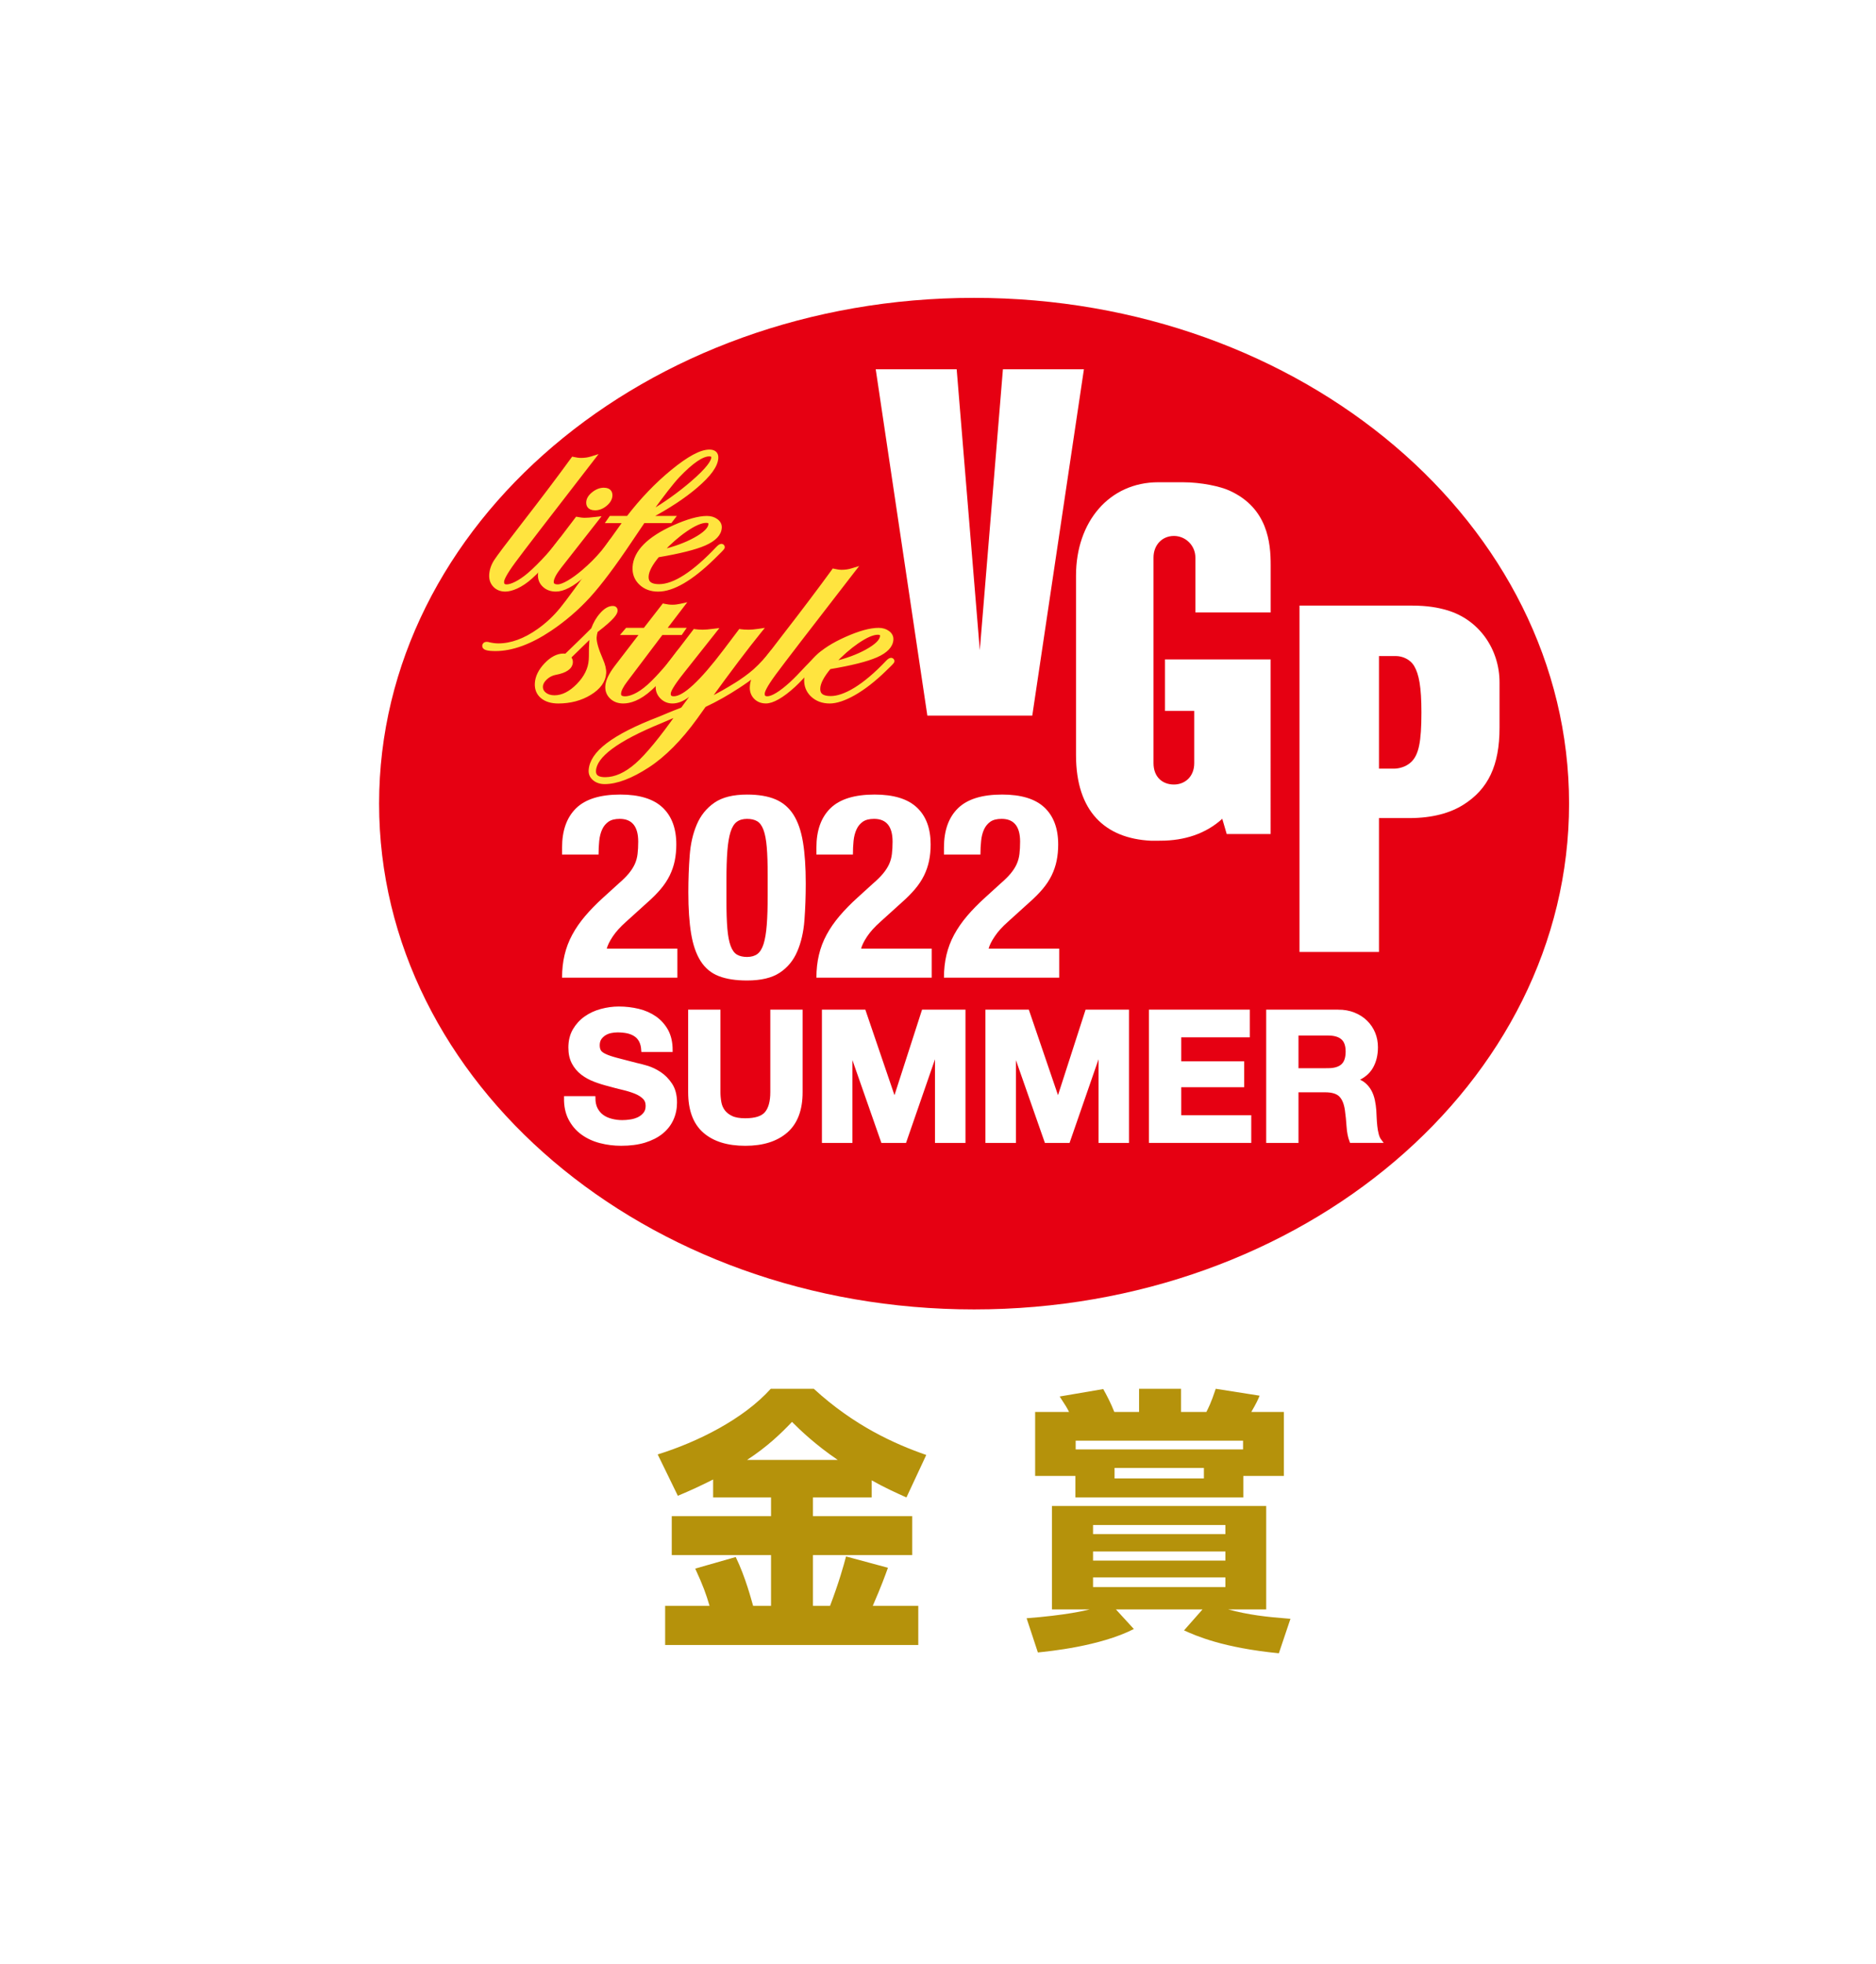 <?xml version="1.0" encoding="utf-8"?>
<!-- Generator: Adobe Illustrator 12.0.0, SVG Export Plug-In . SVG Version: 6.00 Build 51448)  -->
<!DOCTYPE svg PUBLIC "-//W3C//DTD SVG 1.1//EN" "http://www.w3.org/Graphics/SVG/1.1/DTD/svg11.dtd">
<svg  version="1.1" id="レイヤー_1" xmlns="http://www.w3.org/2000/svg" xmlns:xlink="http://www.w3.org/1999/xlink" width="141.732" height="148.39"
	 viewBox="0 0 141.732 148.39" overflow="visible" enable-background="new 0 0 141.732 148.39" xml:space="preserve">
<rect fill="#FFFFFF" width="141.732" height="148.39"/>
<g>
	<g>
		<path fill="#E60012" d="M118.543,60.706c0,21.103-20.128,38.211-44.954,38.211c-24.824,0-44.948-17.108-44.948-38.211
			c0-21.097,20.124-38.205,44.948-38.205C98.416,22.501,118.543,39.609,118.543,60.706"/>
		<path fill="#FFFFFF" d="M104.182,58.065v-8.504h1.286c0.453,0,1.057,0.218,1.375,0.757c0.359,0.607,0.546,1.576,0.546,3.497
			c0,2.247-0.207,3.189-0.759,3.736c-0.395,0.387-0.96,0.514-1.293,0.514H104.182z M110.56,60.79c1.874-1.179,2.73-2.966,2.73-5.815
			v-3.43c0-2.468-1.516-4.736-3.986-5.453c-0.639-0.189-1.447-0.344-2.65-0.344h-8.478v26.164h6.006V61.8h2.296
			C108.237,61.8,109.587,61.406,110.56,60.79"/>
		<polygon fill="#FFFFFF" points="75.771,27.896 74.024,49.117 72.277,27.896 66.161,27.896 70.061,54.057 77.989,54.057 
			81.89,27.896 		"/>
		<path fill="#FFFFFF" d="M88.691,40.487c0.874,0,1.621,0.712,1.621,1.639v4.139H96v-3.582c0-1.663-0.213-4.316-3.129-5.628
			c-0.666-0.301-2.086-0.625-3.529-0.625h-1.825c-3.729,0-6.224,3.004-6.224,7.049v13.565c0,4.267,2.211,6.296,5.655,6.466
			c0.179,0.008,0.537-0.002,0.727-0.002c1.792,0,3.417-0.516,4.667-1.655l0.336,1.151h3.318V49.816h-7.982v3.889h2.211v3.942
			c0,1.054-0.732,1.618-1.534,1.618c-0.866,0-1.543-0.562-1.543-1.617v-15.53C87.148,41.188,87.781,40.487,88.691,40.487"/>
		<path fill="#FFFFFF" d="M42.464,73.856c0-0.611,0.063-1.187,0.19-1.72c0.125-0.534,0.319-1.042,0.579-1.523
			c0.26-0.483,0.586-0.954,0.979-1.417s0.849-0.928,1.368-1.398l1.159-1.053c0.319-0.276,0.575-0.529,0.769-0.764
			c0.192-0.235,0.343-0.47,0.45-0.703c0.106-0.233,0.177-0.488,0.209-0.762c0.033-0.272,0.05-0.586,0.05-0.938
			c0-1.145-0.467-1.719-1.398-1.719c-0.359,0-0.642,0.071-0.848,0.215c-0.208,0.144-0.368,0.34-0.48,0.586
			c-0.113,0.247-0.186,0.534-0.22,0.86c-0.033,0.325-0.05,0.67-0.05,1.035h-2.757v-0.527c0-1.29,0.353-2.28,1.059-2.97
			c0.706-0.69,1.818-1.035,3.337-1.035c1.438,0,2.503,0.325,3.195,0.977c0.692,0.65,1.04,1.581,1.04,2.794
			c0,0.442-0.042,0.855-0.12,1.24c-0.08,0.384-0.208,0.751-0.38,1.104c-0.174,0.351-0.399,0.695-0.68,1.026
			c-0.279,0.331-0.619,0.674-1.02,1.024l-1.598,1.446c-0.427,0.378-0.759,0.747-0.999,1.104c-0.239,0.358-0.392,0.668-0.458,0.927
			h5.334v2.19H42.464z"/>
		<path fill="#FFFFFF" d="M52.106,64.634c0.065-0.886,0.245-1.67,0.539-2.354c0.292-0.684,0.736-1.231,1.327-1.641
			c0.594-0.411,1.416-0.615,2.468-0.615c0.866,0,1.581,0.12,2.147,0.361c0.567,0.241,1.02,0.628,1.36,1.162
			c0.339,0.534,0.579,1.228,0.718,2.08c0.141,0.853,0.21,1.892,0.21,3.117c0,0.963-0.034,1.889-0.1,2.772
			c-0.067,0.887-0.247,1.671-0.54,2.354c-0.292,0.686-0.736,1.223-1.329,1.613c-0.591,0.391-1.415,0.586-2.467,0.586
			c-0.852,0-1.564-0.109-2.138-0.333c-0.572-0.221-1.027-0.599-1.367-1.132s-0.58-1.229-0.72-2.08
			c-0.14-0.854-0.21-1.892-0.21-3.117C52.005,66.445,52.039,65.519,52.106,64.634 M54.952,70.153c0.047,0.554,0.13,0.989,0.25,1.31
			s0.279,0.536,0.479,0.653c0.201,0.117,0.454,0.175,0.76,0.175c0.319,0,0.579-0.075,0.779-0.223c0.199-0.15,0.357-0.404,0.47-0.763
			c0.112-0.359,0.193-0.838,0.239-1.437c0.048-0.599,0.07-1.342,0.07-2.226v-1.505c0-0.874-0.022-1.585-0.07-2.139
			c-0.046-0.554-0.129-0.99-0.249-1.31s-0.28-0.536-0.48-0.653C57,61.918,56.747,61.86,56.44,61.86
			c-0.319,0-0.579,0.076-0.779,0.226c-0.199,0.148-0.355,0.402-0.469,0.761c-0.113,0.359-0.193,0.838-0.24,1.437
			c-0.047,0.598-0.069,1.342-0.069,2.227v1.505C54.882,68.886,54.905,69.6,54.952,70.153"/>
		<path fill="#FFFFFF" d="M61.68,73.856c0-0.611,0.063-1.187,0.19-1.72c0.126-0.534,0.318-1.042,0.579-1.523
			c0.259-0.483,0.586-0.954,0.979-1.417s0.849-0.928,1.368-1.398l1.159-1.053c0.32-0.276,0.575-0.529,0.769-0.764
			c0.193-0.235,0.343-0.47,0.45-0.703c0.105-0.233,0.176-0.488,0.209-0.762c0.033-0.272,0.051-0.586,0.051-0.938
			c0-1.145-0.467-1.719-1.398-1.719c-0.36,0-0.642,0.071-0.849,0.215c-0.208,0.144-0.368,0.34-0.479,0.586
			c-0.113,0.247-0.188,0.534-0.221,0.86c-0.033,0.325-0.049,0.67-0.049,1.035H61.68v-0.527c0-1.29,0.354-2.28,1.059-2.97
			c0.707-0.69,1.818-1.035,3.337-1.035c1.438,0,2.503,0.325,3.195,0.977c0.694,0.65,1.039,1.581,1.039,2.794
			c0,0.442-0.039,0.855-0.12,1.24c-0.08,0.384-0.206,0.751-0.379,1.104c-0.174,0.351-0.399,0.695-0.68,1.026
			s-0.618,0.674-1.019,1.024l-1.598,1.446c-0.427,0.378-0.76,0.747-0.999,1.104c-0.24,0.358-0.393,0.668-0.459,0.927h5.333v2.19
			H61.68z"/>
		<path fill="#FFFFFF" d="M71.316,73.856c0-0.611,0.063-1.187,0.189-1.72c0.127-0.534,0.32-1.042,0.579-1.523
			c0.261-0.483,0.586-0.954,0.979-1.417s0.851-0.928,1.37-1.398l1.157-1.053c0.318-0.276,0.577-0.529,0.77-0.764
			c0.193-0.235,0.345-0.47,0.45-0.703s0.176-0.488,0.209-0.762c0.033-0.272,0.05-0.586,0.05-0.938c0-1.145-0.465-1.719-1.396-1.719
			c-0.362,0-0.645,0.071-0.852,0.215c-0.205,0.144-0.365,0.34-0.479,0.586c-0.112,0.247-0.186,0.534-0.218,0.86
			c-0.035,0.325-0.053,0.67-0.053,1.035h-2.755v-0.527c0-1.29,0.352-2.28,1.059-2.97c0.705-0.69,1.816-1.035,3.335-1.035
			c1.438,0,2.506,0.325,3.197,0.977c0.691,0.65,1.039,1.581,1.039,2.794c0,0.442-0.04,0.855-0.12,1.24
			c-0.079,0.384-0.207,0.751-0.379,1.104c-0.174,0.351-0.399,0.695-0.68,1.026s-0.619,0.674-1.021,1.024l-1.597,1.446
			c-0.427,0.378-0.761,0.747-0.997,1.104c-0.242,0.358-0.396,0.668-0.463,0.927h5.335v2.19H71.316z"/>
		<path fill="#FFFFFF" d="M45.02,83.784c0.12,0.229,0.277,0.413,0.474,0.556c0.197,0.142,0.429,0.245,0.695,0.313
			c0.264,0.069,0.54,0.104,0.823,0.104c0.193,0,0.398-0.014,0.618-0.049c0.22-0.031,0.426-0.093,0.618-0.182
			c0.191-0.093,0.353-0.218,0.48-0.379c0.129-0.159,0.192-0.363,0.192-0.609c0-0.265-0.084-0.48-0.254-0.644
			c-0.17-0.165-0.392-0.303-0.667-0.412c-0.274-0.11-0.585-0.205-0.934-0.288c-0.349-0.081-0.7-0.173-1.058-0.274
			c-0.366-0.091-0.722-0.202-1.07-0.336c-0.349-0.131-0.659-0.303-0.935-0.514c-0.274-0.209-0.497-0.473-0.666-0.787
			c-0.17-0.317-0.254-0.696-0.254-1.145c0-0.503,0.107-0.938,0.322-1.31c0.216-0.369,0.497-0.679,0.846-0.926
			c0.348-0.245,0.74-0.429,1.181-0.547c0.438-0.117,0.878-0.18,1.318-0.18c0.512,0,1.005,0.059,1.477,0.172
			c0.471,0.114,0.891,0.3,1.257,0.555c0.365,0.259,0.656,0.585,0.872,0.98c0.214,0.399,0.322,0.882,0.322,1.445h-2.088
			c-0.019-0.291-0.08-0.533-0.186-0.726c-0.105-0.193-0.244-0.341-0.419-0.45c-0.174-0.11-0.372-0.188-0.597-0.235
			c-0.224-0.044-0.471-0.068-0.734-0.068c-0.175,0-0.349,0.019-0.523,0.056c-0.173,0.038-0.331,0.1-0.473,0.192
			c-0.142,0.091-0.259,0.206-0.351,0.342c-0.091,0.137-0.138,0.313-0.138,0.522c0,0.192,0.037,0.347,0.11,0.464
			c0.073,0.12,0.217,0.229,0.434,0.33c0.214,0.101,0.512,0.2,0.893,0.3c0.379,0.102,0.875,0.23,1.489,0.386
			c0.184,0.035,0.438,0.103,0.762,0.2c0.326,0.094,0.648,0.246,0.969,0.456s0.598,0.492,0.831,0.844s0.351,0.802,0.351,1.35
			c0,0.446-0.087,0.863-0.261,1.247s-0.433,0.714-0.776,0.993c-0.344,0.278-0.771,0.495-1.277,0.652
			c-0.508,0.155-1.097,0.231-1.766,0.231c-0.54,0-1.063-0.065-1.572-0.198c-0.508-0.132-0.956-0.34-1.346-0.624
			c-0.389-0.283-0.698-0.644-0.927-1.083c-0.229-0.438-0.339-0.957-0.33-1.562h2.088C44.842,83.276,44.902,83.555,45.02,83.784"/>
		<path fill="none" stroke="#FFFFFF" stroke-width="0.283" stroke-miterlimit="10" d="M45.02,83.784
			c0.12,0.229,0.277,0.413,0.474,0.556c0.197,0.142,0.429,0.245,0.695,0.313c0.264,0.069,0.54,0.104,0.823,0.104
			c0.193,0,0.398-0.014,0.618-0.049c0.22-0.031,0.426-0.093,0.618-0.182c0.191-0.093,0.353-0.218,0.48-0.379
			c0.129-0.159,0.192-0.363,0.192-0.609c0-0.265-0.084-0.48-0.254-0.644c-0.17-0.165-0.392-0.303-0.667-0.412
			c-0.274-0.11-0.585-0.205-0.934-0.288c-0.349-0.081-0.7-0.173-1.058-0.274c-0.366-0.091-0.722-0.202-1.07-0.336
			c-0.349-0.131-0.659-0.303-0.935-0.514c-0.274-0.209-0.497-0.473-0.666-0.787c-0.17-0.317-0.254-0.696-0.254-1.145
			c0-0.503,0.107-0.938,0.322-1.31c0.216-0.369,0.497-0.679,0.846-0.926c0.348-0.245,0.74-0.429,1.181-0.547
			c0.438-0.117,0.878-0.18,1.318-0.18c0.512,0,1.005,0.059,1.477,0.172c0.471,0.114,0.891,0.3,1.257,0.555
			c0.365,0.259,0.656,0.585,0.872,0.98c0.214,0.399,0.322,0.882,0.322,1.445h-2.088c-0.019-0.291-0.08-0.533-0.186-0.726
			c-0.105-0.193-0.244-0.341-0.419-0.45c-0.174-0.11-0.372-0.188-0.597-0.235c-0.224-0.044-0.471-0.068-0.734-0.068
			c-0.175,0-0.349,0.019-0.523,0.056c-0.173,0.038-0.331,0.1-0.473,0.192c-0.142,0.091-0.259,0.206-0.351,0.342
			c-0.091,0.137-0.138,0.313-0.138,0.522c0,0.192,0.037,0.347,0.11,0.464c0.073,0.12,0.217,0.229,0.434,0.33
			c0.214,0.101,0.512,0.2,0.893,0.3c0.379,0.102,0.875,0.23,1.489,0.386c0.184,0.035,0.438,0.103,0.762,0.2
			c0.326,0.094,0.648,0.246,0.969,0.456s0.598,0.492,0.831,0.844s0.351,0.802,0.351,1.35c0,0.446-0.087,0.863-0.261,1.247
			s-0.433,0.714-0.776,0.993c-0.344,0.278-0.771,0.495-1.277,0.652c-0.508,0.155-1.097,0.231-1.766,0.231
			c-0.54,0-1.063-0.065-1.572-0.198c-0.508-0.132-0.956-0.34-1.346-0.624c-0.389-0.283-0.698-0.644-0.927-1.083
			c-0.229-0.438-0.339-0.957-0.33-1.562h2.088C44.842,83.276,44.902,83.555,45.02,83.784z"/>
		<path fill="#FFFFFF" d="M59.385,85.449c-0.743,0.646-1.768,0.966-3.078,0.966c-1.327,0-2.355-0.32-3.082-0.96
			c-0.729-0.639-1.093-1.625-1.093-2.96v-6.083h2.156v6.083c0,0.265,0.023,0.527,0.069,0.781c0.045,0.259,0.142,0.481,0.288,0.679
			c0.146,0.196,0.351,0.357,0.611,0.479c0.261,0.125,0.61,0.184,1.05,0.184c0.771,0,1.301-0.17,1.593-0.512
			c0.293-0.343,0.44-0.88,0.44-1.611v-6.083h2.157v6.083C60.498,83.821,60.126,84.804,59.385,85.449"/>
		<path fill="none" stroke="#FFFFFF" stroke-width="0.283" stroke-miterlimit="10" d="M59.385,85.449
			c-0.743,0.646-1.768,0.966-3.078,0.966c-1.327,0-2.355-0.32-3.082-0.96c-0.729-0.639-1.093-1.625-1.093-2.96v-6.083h2.156v6.083
			c0,0.265,0.023,0.527,0.069,0.781c0.045,0.259,0.142,0.481,0.288,0.679c0.146,0.196,0.351,0.357,0.611,0.479
			c0.261,0.125,0.61,0.184,1.05,0.184c0.771,0,1.301-0.17,1.593-0.512c0.293-0.343,0.44-0.88,0.44-1.611v-6.083h2.157v6.083
			C60.498,83.821,60.126,84.804,59.385,85.449z"/>
		<polygon fill="#FFFFFF" points="65.274,76.412 67.567,83.141 67.595,83.141 69.765,76.412 72.8,76.412 72.8,86.196 70.781,86.196 
			70.781,79.259 70.753,79.259 68.35,86.196 66.689,86.196 64.286,79.329 64.257,79.329 64.257,86.196 62.238,86.196 62.238,76.412 
					"/>
		<polygon fill="none" stroke="#FFFFFF" stroke-width="0.283" stroke-miterlimit="10" points="65.274,76.412 67.567,83.141 
			67.595,83.141 69.765,76.412 72.8,76.412 72.8,86.196 70.781,86.196 70.781,79.259 70.753,79.259 68.35,86.196 66.689,86.196 
			64.286,79.329 64.257,79.329 64.257,86.196 62.238,86.196 62.238,76.412 		"/>
		<polygon fill="#FFFFFF" points="77.626,76.412 79.922,83.141 79.949,83.141 82.119,76.412 85.155,76.412 85.155,86.196 
			83.136,86.196 83.136,79.259 83.108,79.259 80.705,86.196 79.042,86.196 76.638,79.329 76.611,79.329 76.611,86.196 74.59,86.196 
			74.59,76.412 		"/>
		<polygon fill="none" stroke="#FFFFFF" stroke-width="0.283" stroke-miterlimit="10" points="77.626,76.412 79.922,83.141 
			79.949,83.141 82.119,76.412 85.155,76.412 85.155,86.196 83.136,86.196 83.136,79.259 83.108,79.259 80.705,86.196 
			79.042,86.196 76.638,79.329 76.611,79.329 76.611,86.196 74.59,86.196 74.59,76.412 		"/>
		<polygon fill="#FFFFFF" points="94.281,76.412 94.281,78.221 89.103,78.221 89.103,80.317 93.856,80.317 93.856,81.989 
			89.103,81.989 89.103,84.387 94.391,84.387 94.391,86.196 86.946,86.196 86.946,76.412 		"/>
		<polygon fill="none" stroke="#FFFFFF" stroke-width="0.283" stroke-miterlimit="10" points="94.281,76.412 94.281,78.221 
			89.103,78.221 89.103,80.317 93.856,80.317 93.856,81.989 89.103,81.989 89.103,84.387 94.391,84.387 94.391,86.196 
			86.946,86.196 86.946,76.412 		"/>
		<path fill="#FFFFFF" d="M101.091,76.412c0.439,0,0.836,0.07,1.189,0.213c0.351,0.141,0.653,0.333,0.904,0.581
			c0.253,0.248,0.443,0.533,0.578,0.857c0.133,0.323,0.2,0.674,0.2,1.048c0,0.576-0.122,1.073-0.365,1.495
			c-0.243,0.42-0.638,0.738-1.187,0.96v0.023c0.264,0.076,0.484,0.187,0.656,0.338c0.176,0.151,0.317,0.33,0.427,0.534
			c0.11,0.205,0.189,0.433,0.241,0.68c0.05,0.245,0.085,0.491,0.104,0.739c0.008,0.154,0.017,0.337,0.027,0.547
			c0.009,0.211,0.024,0.426,0.048,0.646c0.022,0.219,0.059,0.426,0.11,0.623c0.048,0.196,0.123,0.365,0.226,0.499h-2.156
			c-0.12-0.31-0.192-0.679-0.22-1.108c-0.028-0.431-0.069-0.84-0.124-1.233c-0.073-0.514-0.229-0.887-0.467-1.124
			c-0.239-0.237-0.628-0.357-1.168-0.357H97.96v3.823h-2.157v-9.783H101.091z M100.323,80.836c0.494,0,0.867-0.108,1.112-0.327
			c0.247-0.221,0.37-0.576,0.37-1.07c0-0.475-0.123-0.819-0.37-1.032c-0.245-0.216-0.618-0.323-1.112-0.323H97.96v2.753H100.323z"/>
		<path fill="none" stroke="#FFFFFF" stroke-width="0.283" stroke-miterlimit="10" d="M101.091,76.412
			c0.439,0,0.836,0.07,1.189,0.213c0.351,0.141,0.653,0.333,0.904,0.581c0.253,0.248,0.443,0.533,0.578,0.857
			c0.133,0.323,0.2,0.674,0.2,1.048c0,0.576-0.122,1.073-0.365,1.495c-0.243,0.42-0.638,0.738-1.187,0.96v0.023
			c0.264,0.076,0.484,0.187,0.656,0.338c0.176,0.151,0.317,0.33,0.427,0.534c0.11,0.205,0.189,0.433,0.241,0.68
			c0.05,0.245,0.085,0.491,0.104,0.739c0.008,0.154,0.017,0.337,0.027,0.547c0.009,0.211,0.024,0.426,0.048,0.646
			c0.022,0.219,0.059,0.426,0.11,0.623c0.048,0.196,0.123,0.365,0.226,0.499h-2.156c-0.12-0.31-0.192-0.679-0.22-1.108
			c-0.028-0.431-0.069-0.84-0.124-1.233c-0.073-0.514-0.229-0.887-0.467-1.124c-0.239-0.237-0.628-0.357-1.168-0.357H97.96v3.823
			h-2.157v-9.783H101.091z M100.323,80.836c0.494,0,0.867-0.108,1.112-0.327c0.247-0.221,0.37-0.576,0.37-1.07
			c0-0.475-0.123-0.819-0.37-1.032c-0.245-0.216-0.618-0.323-1.112-0.323H97.96v2.753H100.323z"/>
		<path fill="#FFE43F" d="M44.755,34.735l0.177-0.229l-0.273,0.085c-0.231,0.071-0.486,0.108-0.758,0.108
			c-0.164,0-0.354-0.025-0.564-0.073l-0.063-0.014l-0.04,0.054c-1.002,1.379-2.246,3.026-3.697,4.897
			c-1.207,1.557-1.897,2.473-2.109,2.8c-0.217,0.335-0.338,0.687-0.362,1.046c-0.021,0.34,0.073,0.62,0.282,0.841
			c0.208,0.221,0.488,0.333,0.832,0.333c0.451,0,1.195-0.277,1.96-0.974c0.512-0.468,0.877-0.857,1.43-1.46l0.938-1.099
			c0.092-0.123,0.167-0.18,0.171-0.249c0.004-0.074-0.038-0.133-0.131-0.15c-0.059,0-0.167,0.047-0.234,0.15
			c-0.337,0.423-0.61,0.786-0.954,1.168c-0.506,0.563-1.016,1.065-1.423,1.413c-0.7,0.595-1.323,0.871-1.649,0.871
			c-0.23,0-0.322-0.098-0.308-0.328c0.01-0.158,0.165-0.543,0.849-1.477C39.394,41.676,41.333,39.153,44.755,34.735"/>
		<path fill="none" stroke="#FFE43F" stroke-width="0.213" stroke-miterlimit="10" d="M44.755,34.735l0.177-0.229l-0.273,0.085
			c-0.231,0.071-0.486,0.108-0.758,0.108c-0.164,0-0.354-0.025-0.564-0.073l-0.063-0.014l-0.04,0.054
			c-1.002,1.379-2.246,3.026-3.697,4.897c-1.207,1.557-1.897,2.473-2.109,2.8c-0.217,0.335-0.338,0.687-0.362,1.046
			c-0.021,0.34,0.073,0.62,0.282,0.841c0.208,0.221,0.488,0.333,0.832,0.333c0.451,0,1.195-0.277,1.96-0.974
			c0.512-0.468,0.877-0.857,1.43-1.46l0.938-1.099c0.092-0.123,0.167-0.18,0.171-0.249c0.004-0.074-0.038-0.133-0.131-0.15
			c-0.059,0-0.167,0.047-0.234,0.15c-0.337,0.423-0.61,0.786-0.954,1.168c-0.506,0.563-1.016,1.065-1.423,1.413
			c-0.7,0.595-1.323,0.871-1.649,0.871c-0.23,0-0.322-0.098-0.308-0.328c0.01-0.158,0.165-0.543,0.849-1.477
			C39.394,41.676,41.333,39.153,44.755,34.735z"/>
		<path fill="#FFE43F" d="M44.958,38.444c0.282,0,0.552-0.105,0.8-0.31c0.253-0.209,0.39-0.439,0.403-0.685
			c0.011-0.187-0.043-0.499-0.542-0.499c-0.272,0-0.544,0.103-0.803,0.309c-0.266,0.209-0.406,0.434-0.42,0.669
			C44.383,38.122,44.441,38.444,44.958,38.444"/>
		<path fill="none" stroke="#FFE43F" stroke-width="0.213" stroke-miterlimit="10" d="M44.958,38.444c0.282,0,0.552-0.105,0.8-0.31
			c0.253-0.209,0.39-0.439,0.403-0.685c0.011-0.187-0.043-0.499-0.542-0.499c-0.272,0-0.544,0.103-0.803,0.309
			c-0.266,0.209-0.406,0.434-0.42,0.669C44.383,38.122,44.441,38.444,44.958,38.444z"/>
		<path fill="#FFE43F" d="M46.358,40.703c-0.072,0-0.157,0.065-0.209,0.146c-0.251,0.34-0.408,0.564-0.633,0.83
			c-0.447,0.53-0.917,1-1.468,1.47c-0.75,0.641-1.515,1.104-1.909,1.104c-0.379,0-0.417-0.174-0.409-0.328
			c0.016-0.253,0.216-0.63,0.598-1.117l2.88-3.675l-0.217,0.025c-0.361,0.043-0.644,0.065-0.837,0.065
			c-0.127,0-0.304-0.022-0.523-0.065l-0.06-0.011l-1.931,2.539c-0.575,0.762-0.865,1.319-0.89,1.705
			c-0.02,0.34,0.089,0.627,0.33,0.853c0.236,0.225,0.545,0.339,0.917,0.339c0.544,0,1.254-0.338,2.171-1.163
			c0.71-0.641,1.192-1.1,1.64-1.631l0.545-0.696c0.116-0.132,0.14-0.188,0.147-0.204l0.009-0.036
			C46.513,40.778,46.468,40.703,46.358,40.703"/>
		<path fill="none" stroke="#FFE43F" stroke-width="0.213" stroke-miterlimit="10" d="M46.358,40.703
			c-0.072,0-0.157,0.065-0.209,0.146c-0.251,0.34-0.408,0.564-0.633,0.83c-0.447,0.53-0.917,1-1.468,1.47
			c-0.75,0.641-1.515,1.104-1.909,1.104c-0.379,0-0.417-0.174-0.409-0.328c0.016-0.253,0.216-0.63,0.598-1.117l2.88-3.675
			l-0.217,0.025c-0.361,0.043-0.644,0.065-0.837,0.065c-0.127,0-0.304-0.022-0.523-0.065l-0.06-0.011l-1.931,2.539
			c-0.575,0.762-0.865,1.319-0.89,1.705c-0.02,0.34,0.089,0.627,0.33,0.853c0.236,0.225,0.545,0.339,0.917,0.339
			c0.544,0,1.254-0.338,2.171-1.163c0.71-0.641,1.192-1.1,1.64-1.631l0.545-0.696c0.116-0.132,0.14-0.188,0.147-0.204l0.009-0.036
			C46.513,40.778,46.468,40.703,46.358,40.703z"/>
		<path fill="#FFE43F" d="M53.599,34.069c-0.653,0-1.573,0.495-2.814,1.511c-1.201,0.983-2.329,2.16-3.356,3.501h-1.303l-0.228,0.33
			h1.273l-1.773,2.482c-1.568,2.215-2.574,3.587-2.989,4.086c-0.498,0.616-1.076,1.16-1.718,1.615
			c-1.04,0.741-2.065,1.116-3.04,1.116c-0.229,0-0.474-0.032-0.715-0.091c-0.04-0.019-0.093-0.025-0.168-0.025
			c-0.16,0-0.224,0.097-0.229,0.188c-0.013,0.206,0.256,0.295,0.9,0.295c1.245,0,2.64-0.51,4.145-1.519
			c1.086-0.731,2.07-1.58,2.924-2.518c0.85-0.933,1.905-2.341,3.139-4.184l0.976-1.446h2.044l0.254-0.33h-1.835
			c1.413-0.753,2.593-1.529,3.507-2.311c1.019-0.868,1.533-1.575,1.569-2.166C54.183,34.26,53.985,34.069,53.599,34.069
			 M51.248,35.973c1.016-1.063,1.801-1.603,2.333-1.603c0.239,0,0.267,0.104,0.259,0.217c-0.017,0.25-0.307,0.782-1.6,1.892
			c-0.953,0.816-1.999,1.562-3.111,2.217C50.066,37.39,50.778,36.475,51.248,35.973"/>
		<path fill="none" stroke="#FFE43F" stroke-width="0.213" stroke-miterlimit="10" d="M53.599,34.069
			c-0.653,0-1.573,0.495-2.814,1.511c-1.201,0.983-2.329,2.16-3.356,3.501h-1.303l-0.228,0.33h1.273l-1.773,2.482
			c-1.568,2.215-2.574,3.587-2.989,4.086c-0.498,0.616-1.076,1.16-1.718,1.615c-1.04,0.741-2.065,1.116-3.04,1.116
			c-0.229,0-0.474-0.032-0.715-0.091c-0.04-0.019-0.093-0.025-0.168-0.025c-0.16,0-0.224,0.097-0.229,0.188
			c-0.013,0.206,0.256,0.295,0.9,0.295c1.245,0,2.64-0.51,4.145-1.519c1.086-0.731,2.07-1.58,2.924-2.518
			c0.85-0.933,1.905-2.341,3.139-4.184l0.976-1.446h2.044l0.254-0.33h-1.835c1.413-0.753,2.593-1.529,3.507-2.311
			c1.019-0.868,1.533-1.575,1.569-2.166C54.183,34.26,53.985,34.069,53.599,34.069z M51.248,35.973
			c1.016-1.063,1.801-1.603,2.333-1.603c0.239,0,0.267,0.104,0.259,0.217c-0.017,0.25-0.307,0.782-1.6,1.892
			c-0.953,0.816-1.999,1.562-3.111,2.217C50.066,37.39,50.778,36.475,51.248,35.973z"/>
		<path fill="#FFE43F" d="M54.518,41.189c-0.089,0-0.187,0.059-0.304,0.182c-1.793,1.9-3.279,2.864-4.418,2.864
			c-0.844,0-0.915-0.407-0.896-0.713c0.026-0.401,0.298-0.916,0.81-1.527c1.629-0.274,2.819-0.573,3.536-0.887
			c0.752-0.333,1.148-0.748,1.177-1.236c0.016-0.226-0.081-0.417-0.286-0.569c-0.196-0.146-0.44-0.22-0.727-0.22
			c-0.627,0-1.459,0.232-2.475,0.686c-1.943,0.869-2.966,1.9-3.038,3.06c-0.031,0.502,0.131,0.925,0.481,1.257
			c0.349,0.332,0.799,0.499,1.342,0.499c1.12,0,2.524-0.818,4.174-2.428l0.511-0.507c0.23-0.232,0.241-0.263,0.243-0.308
			C54.652,41.264,54.611,41.208,54.518,41.189 M52.492,40.713c-0.688,0.378-1.515,0.683-2.464,0.908
			c0.589-0.625,1.187-1.149,1.78-1.556c0.649-0.446,1.166-0.673,1.538-0.673c0.295,0,0.285,0.14,0.281,0.207
			C53.607,39.935,53.225,40.311,52.492,40.713"/>
		<path fill="none" stroke="#FFE43F" stroke-width="0.213" stroke-miterlimit="10" d="M54.518,41.189
			c-0.089,0-0.187,0.059-0.304,0.182c-1.793,1.9-3.279,2.864-4.418,2.864c-0.844,0-0.915-0.407-0.896-0.713
			c0.026-0.401,0.298-0.916,0.81-1.527c1.629-0.274,2.819-0.573,3.536-0.887c0.752-0.333,1.148-0.748,1.177-1.236
			c0.016-0.226-0.081-0.417-0.286-0.569c-0.196-0.146-0.44-0.22-0.727-0.22c-0.627,0-1.459,0.232-2.475,0.686
			c-1.943,0.869-2.966,1.9-3.038,3.06c-0.031,0.502,0.131,0.925,0.481,1.257c0.349,0.332,0.799,0.499,1.342,0.499
			c1.12,0,2.524-0.818,4.174-2.428l0.511-0.507c0.23-0.232,0.241-0.263,0.243-0.308C54.652,41.264,54.611,41.208,54.518,41.189z
			 M52.492,40.713c-0.688,0.378-1.515,0.683-2.464,0.908c0.589-0.625,1.187-1.149,1.78-1.556c0.649-0.446,1.166-0.673,1.538-0.673
			c0.295,0,0.285,0.14,0.281,0.207C53.607,39.935,53.225,40.311,52.492,40.713z"/>
		<path fill="#FFE43F" d="M46.552,46.14c0.01-0.161-0.085-0.258-0.256-0.258c-0.281,0-0.575,0.169-0.871,0.505
			c-0.284,0.314-0.506,0.699-0.663,1.136c-0.475,0.477-0.841,0.836-1.119,1.102L42.74,49.5c-0.052-0.015-0.111-0.022-0.172-0.022
			c-0.45,0-0.902,0.235-1.345,0.699c-0.439,0.459-0.678,0.941-0.709,1.433c-0.026,0.434,0.115,0.786,0.421,1.045
			c0.301,0.253,0.719,0.382,1.243,0.382c0.904,0,1.712-0.214,2.4-0.635c0.702-0.43,1.075-0.948,1.112-1.543
			c0.018-0.283-0.064-0.632-0.244-1.038c-0.336-0.771-0.497-1.338-0.476-1.684c0.008-0.129,0.037-0.281,0.086-0.455
			C46.374,46.674,46.542,46.32,46.552,46.14 M41.238,51.249c0.21-0.196,0.455-0.322,0.726-0.373c0.776-0.141,1.183-0.424,1.21-0.843
			c0.008-0.144-0.04-0.269-0.145-0.374c0.674-0.651,1.223-1.188,1.638-1.598c-0.019,0.129-0.032,0.273-0.041,0.432
			c-0.023,0.353-0.03,0.615-0.027,0.8c0.003,0.183-0.002,0.368-0.013,0.552c-0.043,0.673-0.356,1.313-0.934,1.903
			c-0.577,0.587-1.168,0.883-1.76,0.883c-0.297,0-0.542-0.078-0.728-0.231c-0.184-0.151-0.266-0.333-0.252-0.557
			C40.925,51.636,41.032,51.441,41.238,51.249"/>
		<path fill="none" stroke="#FFE43F" stroke-width="0.213" stroke-miterlimit="10" d="M46.552,46.14
			c0.01-0.161-0.085-0.258-0.256-0.258c-0.281,0-0.575,0.169-0.871,0.505c-0.284,0.314-0.506,0.699-0.663,1.136
			c-0.475,0.477-0.841,0.836-1.119,1.102L42.74,49.5c-0.052-0.015-0.111-0.022-0.172-0.022c-0.45,0-0.902,0.235-1.345,0.699
			c-0.439,0.459-0.678,0.941-0.709,1.433c-0.026,0.434,0.115,0.786,0.421,1.045c0.301,0.253,0.719,0.382,1.243,0.382
			c0.904,0,1.712-0.214,2.4-0.635c0.702-0.43,1.075-0.948,1.112-1.543c0.018-0.283-0.064-0.632-0.244-1.038
			c-0.336-0.771-0.497-1.338-0.476-1.684c0.008-0.129,0.037-0.281,0.086-0.455C46.374,46.674,46.542,46.32,46.552,46.14z
			 M41.238,51.249c0.21-0.196,0.455-0.322,0.726-0.373c0.776-0.141,1.183-0.424,1.21-0.843c0.008-0.144-0.04-0.269-0.145-0.374
			c0.674-0.651,1.223-1.188,1.638-1.598c-0.019,0.129-0.032,0.273-0.041,0.432c-0.023,0.353-0.03,0.615-0.027,0.8
			c0.003,0.183-0.002,0.368-0.013,0.552c-0.043,0.673-0.356,1.313-0.934,1.903c-0.577,0.587-1.168,0.883-1.76,0.883
			c-0.297,0-0.542-0.078-0.728-0.231c-0.184-0.151-0.266-0.333-0.252-0.557C40.925,51.636,41.032,51.441,41.238,51.249z"/>
		<path fill="#FFE43F" d="M49.988,47.863h1.46l0.229-0.327h-1.447l1.432-1.874l-0.243,0.055c-0.427,0.095-0.806,0.097-1.236,0
			l-0.062-0.014l-1.424,1.833h-1.347l-0.281,0.327h1.384l-1.919,2.5c-0.439,0.576-0.674,1.067-0.697,1.462
			c-0.022,0.345,0.088,0.637,0.327,0.866c0.237,0.229,0.545,0.345,0.918,0.345c0.489,0,1.213-0.188,2.114-1.02
			c0.466-0.431,0.791-0.79,1.368-1.461l0.895-1.089c0.115-0.134,0.135-0.178,0.142-0.191l0.01-0.035
			c0.004-0.075-0.04-0.151-0.153-0.151c-0.089,0-0.164,0.072-0.207,0.133c-0.233,0.315-0.679,0.891-0.849,1.09
			c-0.548,0.64-1.013,1.136-1.402,1.484c-0.784,0.701-1.4,0.911-1.775,0.911c-0.381,0-0.417-0.177-0.409-0.328
			c0.015-0.237,0.185-0.566,0.502-0.979L49.988,47.863z"/>
		<path fill="none" stroke="#FFE43F" stroke-width="0.213" stroke-miterlimit="10" d="M49.988,47.863h1.46l0.229-0.327h-1.447
			l1.432-1.874l-0.243,0.055c-0.427,0.095-0.806,0.097-1.236,0l-0.062-0.014l-1.424,1.833h-1.347l-0.281,0.327h1.384l-1.919,2.5
			c-0.439,0.576-0.674,1.067-0.697,1.462c-0.022,0.345,0.088,0.637,0.327,0.866c0.237,0.229,0.545,0.345,0.918,0.345
			c0.489,0,1.213-0.188,2.114-1.02c0.466-0.431,0.791-0.79,1.368-1.461l0.895-1.089c0.115-0.134,0.135-0.178,0.142-0.191l0.01-0.035
			c0.004-0.075-0.04-0.151-0.153-0.151c-0.089,0-0.164,0.072-0.207,0.133c-0.233,0.315-0.679,0.891-0.849,1.09
			c-0.548,0.64-1.013,1.136-1.402,1.484c-0.784,0.701-1.4,0.911-1.775,0.911c-0.381,0-0.417-0.177-0.409-0.328
			c0.015-0.237,0.185-0.566,0.502-0.979L49.988,47.863z"/>
		<path fill="#FFE43F" d="M58.414,49.152c-0.057,0-0.183,0.159-0.217,0.204c-0.258,0.329-0.69,0.831-1.191,1.281
			c-0.418,0.372-1.009,0.785-1.384,1.017c-0.68,0.422-1.344,0.803-2.051,1.153c1.622-2.241,2.859-3.871,3.81-5.047l0.148-0.183
			L57.3,47.611c-0.294,0.043-0.542,0.065-0.735,0.065c-0.238,0-0.443-0.014-0.607-0.037l-0.059-0.01l-1.15,1.522
			c-1.782,2.357-3.073,3.554-3.838,3.554c-0.253,0-0.354-0.098-0.341-0.327c0.009-0.168,0.195-0.581,1.019-1.616l2.518-3.18
			l-0.22,0.027c-0.339,0.044-0.606,0.066-0.793,0.066c-0.216,0-0.408-0.014-0.574-0.037l-0.057-0.009L50.56,50.12
			c-0.592,0.78-0.891,1.345-0.914,1.723c-0.02,0.319,0.085,0.602,0.315,0.838c0.229,0.235,0.512,0.355,0.839,0.355
			c0.377,0,0.762-0.147,1.145-0.438c0.208-0.159,0.492-0.417,0.85-0.773l-1.249,1.703l-0.14,0.068
			c-0.576,0.212-1.276,0.519-1.564,0.635c-3.591,1.375-5.181,2.646-5.263,3.956c-0.017,0.269,0.083,0.494,0.299,0.675
			c0.209,0.176,0.481,0.265,0.805,0.265c0.906,0,2.009-0.419,3.28-1.246c1.226-0.798,2.445-2.028,3.625-3.657l0.647-0.907
			c0.96-0.451,1.747-0.911,2.525-1.417c0.44-0.286,0.925-0.619,1.288-0.926c1.191-1.006,1.511-1.598,1.517-1.67
			C58.57,49.229,58.525,49.152,58.414,49.152 M48.072,57.761c-0.801,0.7-1.592,1.055-2.347,1.055c-0.754,0-0.818-0.349-0.803-0.609
			c0.067-1.08,1.633-2.298,5.04-3.688c0.425-0.173,1.007-0.441,1.227-0.532C49.965,55.726,48.871,57.064,48.072,57.761"/>
		<path fill="none" stroke="#FFE43F" stroke-width="0.213" stroke-miterlimit="10" d="M58.414,49.152
			c-0.057,0-0.183,0.159-0.217,0.204c-0.258,0.329-0.69,0.831-1.191,1.281c-0.418,0.372-1.009,0.785-1.384,1.017
			c-0.68,0.422-1.344,0.803-2.051,1.153c1.622-2.241,2.859-3.871,3.81-5.047l0.148-0.183L57.3,47.611
			c-0.294,0.043-0.542,0.065-0.735,0.065c-0.238,0-0.443-0.014-0.607-0.037l-0.059-0.01l-1.15,1.522
			c-1.782,2.357-3.073,3.554-3.838,3.554c-0.253,0-0.354-0.098-0.341-0.327c0.009-0.168,0.195-0.581,1.019-1.616l2.518-3.18
			l-0.22,0.027c-0.339,0.044-0.606,0.066-0.793,0.066c-0.216,0-0.408-0.014-0.574-0.037l-0.057-0.009L50.56,50.12
			c-0.592,0.78-0.891,1.345-0.914,1.723c-0.02,0.319,0.085,0.602,0.315,0.838c0.229,0.235,0.512,0.355,0.839,0.355
			c0.377,0,0.762-0.147,1.145-0.438c0.208-0.159,0.492-0.417,0.85-0.773l-1.249,1.703l-0.14,0.068
			c-0.576,0.212-1.276,0.519-1.564,0.635c-3.591,1.375-5.181,2.646-5.263,3.956c-0.017,0.269,0.083,0.494,0.299,0.675
			c0.209,0.176,0.481,0.265,0.805,0.265c0.906,0,2.009-0.419,3.28-1.246c1.226-0.798,2.445-2.028,3.625-3.657l0.647-0.907
			c0.96-0.451,1.747-0.911,2.525-1.417c0.44-0.286,0.925-0.619,1.288-0.926c1.191-1.006,1.511-1.598,1.517-1.67
			C58.57,49.229,58.525,49.152,58.414,49.152z M48.072,57.761c-0.801,0.7-1.592,1.055-2.347,1.055c-0.754,0-0.818-0.349-0.803-0.609
			c0.067-1.08,1.633-2.298,5.04-3.688c0.425-0.173,1.007-0.441,1.227-0.532C49.965,55.726,48.871,57.064,48.072,57.761z"/>
		<path fill="#FFE43F" d="M64.442,43.188l0.179-0.229l-0.275,0.083c-0.231,0.071-0.486,0.109-0.756,0.109
			c-0.164,0-0.354-0.025-0.564-0.074l-0.064-0.015l-0.039,0.055c-1.002,1.377-2.244,3.025-3.695,4.896
			c-1.208,1.556-1.898,2.473-2.11,2.801c-0.219,0.334-0.34,0.686-0.361,1.046c-0.022,0.337,0.073,0.62,0.281,0.84
			c0.209,0.223,0.488,0.334,0.832,0.334c0.493,0,1.22-0.399,2.117-1.217c0.381-0.348,0.759-0.771,1.217-1.27l0.918-0.893
			c0.105-0.085,0.152-0.152,0.158-0.222c0.004-0.074-0.037-0.133-0.13-0.148c-0.061,0-0.117,0.05-0.214,0.125
			c-0.255,0.225-0.786,0.77-0.972,0.968c-0.45,0.479-0.835,0.895-1.2,1.227c-0.801,0.731-1.425,1.101-1.785,1.101
			c-0.23,0-0.323-0.099-0.308-0.328c0.008-0.159,0.163-0.543,0.848-1.478C59.082,50.129,61.02,47.607,64.442,43.188"/>
		<path fill="none" stroke="#FFE43F" stroke-width="0.213" stroke-miterlimit="10" d="M64.442,43.188l0.179-0.229l-0.275,0.083
			c-0.231,0.071-0.486,0.109-0.756,0.109c-0.164,0-0.354-0.025-0.564-0.074l-0.064-0.015l-0.039,0.055
			c-1.002,1.377-2.244,3.025-3.695,4.896c-1.208,1.556-1.898,2.473-2.11,2.801c-0.219,0.334-0.34,0.686-0.361,1.046
			c-0.022,0.337,0.073,0.62,0.281,0.84c0.209,0.223,0.488,0.334,0.832,0.334c0.493,0,1.22-0.399,2.117-1.217
			c0.381-0.348,0.759-0.771,1.217-1.27l0.918-0.893c0.105-0.085,0.152-0.152,0.158-0.222c0.004-0.074-0.037-0.133-0.13-0.148
			c-0.061,0-0.117,0.05-0.214,0.125c-0.255,0.225-0.786,0.77-0.972,0.968c-0.45,0.479-0.835,0.895-1.2,1.227
			c-0.801,0.731-1.425,1.101-1.785,1.101c-0.23,0-0.323-0.099-0.308-0.328c0.008-0.159,0.163-0.543,0.848-1.478
			C59.082,50.129,61.02,47.607,64.442,43.188z"/>
		<path fill="#FFE43F" d="M67.337,49.799c-0.09,0-0.188,0.058-0.307,0.183c-1.79,1.899-3.271,2.706-4.267,2.706
			c-0.845,0-0.916-0.408-0.896-0.713c0.024-0.403,0.298-0.916,0.809-1.528c1.631-0.274,2.819-0.572,3.535-0.888
			c0.752-0.331,1.147-0.747,1.178-1.236c0.015-0.225-0.082-0.416-0.286-0.568c-0.196-0.146-0.441-0.219-0.727-0.219
			c-0.627,0-1.458,0.229-2.475,0.684c-1.943,0.869-2.965,1.9-3.037,3.061c-0.031,0.501,0.131,0.925,0.481,1.258
			c0.35,0.331,0.8,0.498,1.341,0.498c0.979,0,2.524-0.817,4.174-2.429l0.36-0.35c0.232-0.231,0.243-0.262,0.246-0.307
			C67.471,49.875,67.429,49.818,67.337,49.799 M65.459,49.167c-0.688,0.378-1.515,0.682-2.463,0.906
			c0.588-0.627,1.184-1.148,1.779-1.557c0.648-0.445,1.165-0.672,1.536-0.672c0.295,0,0.286,0.14,0.282,0.206
			C66.574,48.388,66.193,48.764,65.459,49.167"/>
		<path fill="none" stroke="#FFE43F" stroke-width="0.213" stroke-miterlimit="10" d="M67.337,49.799
			c-0.09,0-0.188,0.058-0.307,0.183c-1.79,1.899-3.271,2.706-4.267,2.706c-0.845,0-0.916-0.408-0.896-0.713
			c0.024-0.403,0.298-0.916,0.809-1.528c1.631-0.274,2.819-0.572,3.535-0.888c0.752-0.331,1.147-0.747,1.178-1.236
			c0.015-0.225-0.082-0.416-0.286-0.568c-0.196-0.146-0.441-0.219-0.727-0.219c-0.627,0-1.458,0.229-2.475,0.684
			c-1.943,0.869-2.965,1.9-3.037,3.061c-0.031,0.501,0.131,0.925,0.481,1.258c0.35,0.331,0.8,0.498,1.341,0.498
			c0.979,0,2.524-0.817,4.174-2.429l0.36-0.35c0.232-0.231,0.243-0.262,0.246-0.307C67.471,49.875,67.429,49.818,67.337,49.799z
			 M65.459,49.167c-0.688,0.378-1.515,0.682-2.463,0.906c0.588-0.627,1.184-1.148,1.779-1.557c0.648-0.445,1.165-0.672,1.536-0.672
			c0.295,0,0.286,0.14,0.282,0.206C66.574,48.388,66.193,48.764,65.459,49.167z"/>
	</g>
	<g>
		<path fill="#B5920B" d="M53.877,111.765c-0.917,0.46-1.667,0.814-2.666,1.23l-1.522-3.124c3.021-0.938,6.48-2.668,8.542-4.96h3.25
			c3.043,2.793,6.104,4.168,8.498,5.001l-1.498,3.209c-0.792-0.355-1.666-0.75-2.625-1.294v1.294h-4.438v1.415h7.499v2.938h-7.499
			v3.835h1.292c0.667-1.75,1.021-3.021,1.208-3.73l3.166,0.854c-0.249,0.687-0.479,1.334-1.146,2.876h3.438v2.958H50.252v-2.958
			h3.355c-0.271-0.918-0.479-1.501-1.083-2.814l3.061-0.874c0.75,1.542,1.188,3.271,1.313,3.688h1.354v-3.835h-7.501v-2.938h7.501
			v-1.415h-4.375V111.765z M63.294,110.287c-1.688-1.146-2.834-2.248-3.458-2.874c-0.814,0.854-1.835,1.854-3.396,2.874H63.294z"/>
		<path fill="#B5920B" d="M77.56,122.246c2.978-0.228,4.437-0.583,4.771-0.667h-2.857v-7.814h16.188v7.814h-2.876
			c1.565,0.416,2.814,0.563,4.708,0.709l-0.876,2.604c-4.227-0.417-6.248-1.313-7.164-1.729l1.395-1.583h-6.54l1.354,1.479
			c-2.564,1.312-6.438,1.687-7.251,1.77L77.56,122.246z M81.247,111.495h-3.042v-4.833h2.563c-0.169-0.331-0.23-0.436-0.709-1.167
			l3.29-0.562c0.272,0.479,0.585,1.086,0.837,1.729h1.871v-1.75h3.168v1.75h1.917c0.124-0.249,0.353-0.666,0.707-1.75l3.314,0.521
			c-0.126,0.313-0.23,0.542-0.627,1.229h2.459v4.833h-3.063v1.627H81.247V111.495z M93.913,108.831H81.267v0.663h12.646V108.831z
			 M82.58,115.892h9.999v-0.688H82.58V115.892z M82.58,117.891h9.999v-0.687H82.58V117.891z M82.58,119.89h9.999v-0.728H82.58
			V119.89z M84.205,111.683h6.75v-0.792h-6.75V111.683z"/>
	</g>
</g>
</svg>
